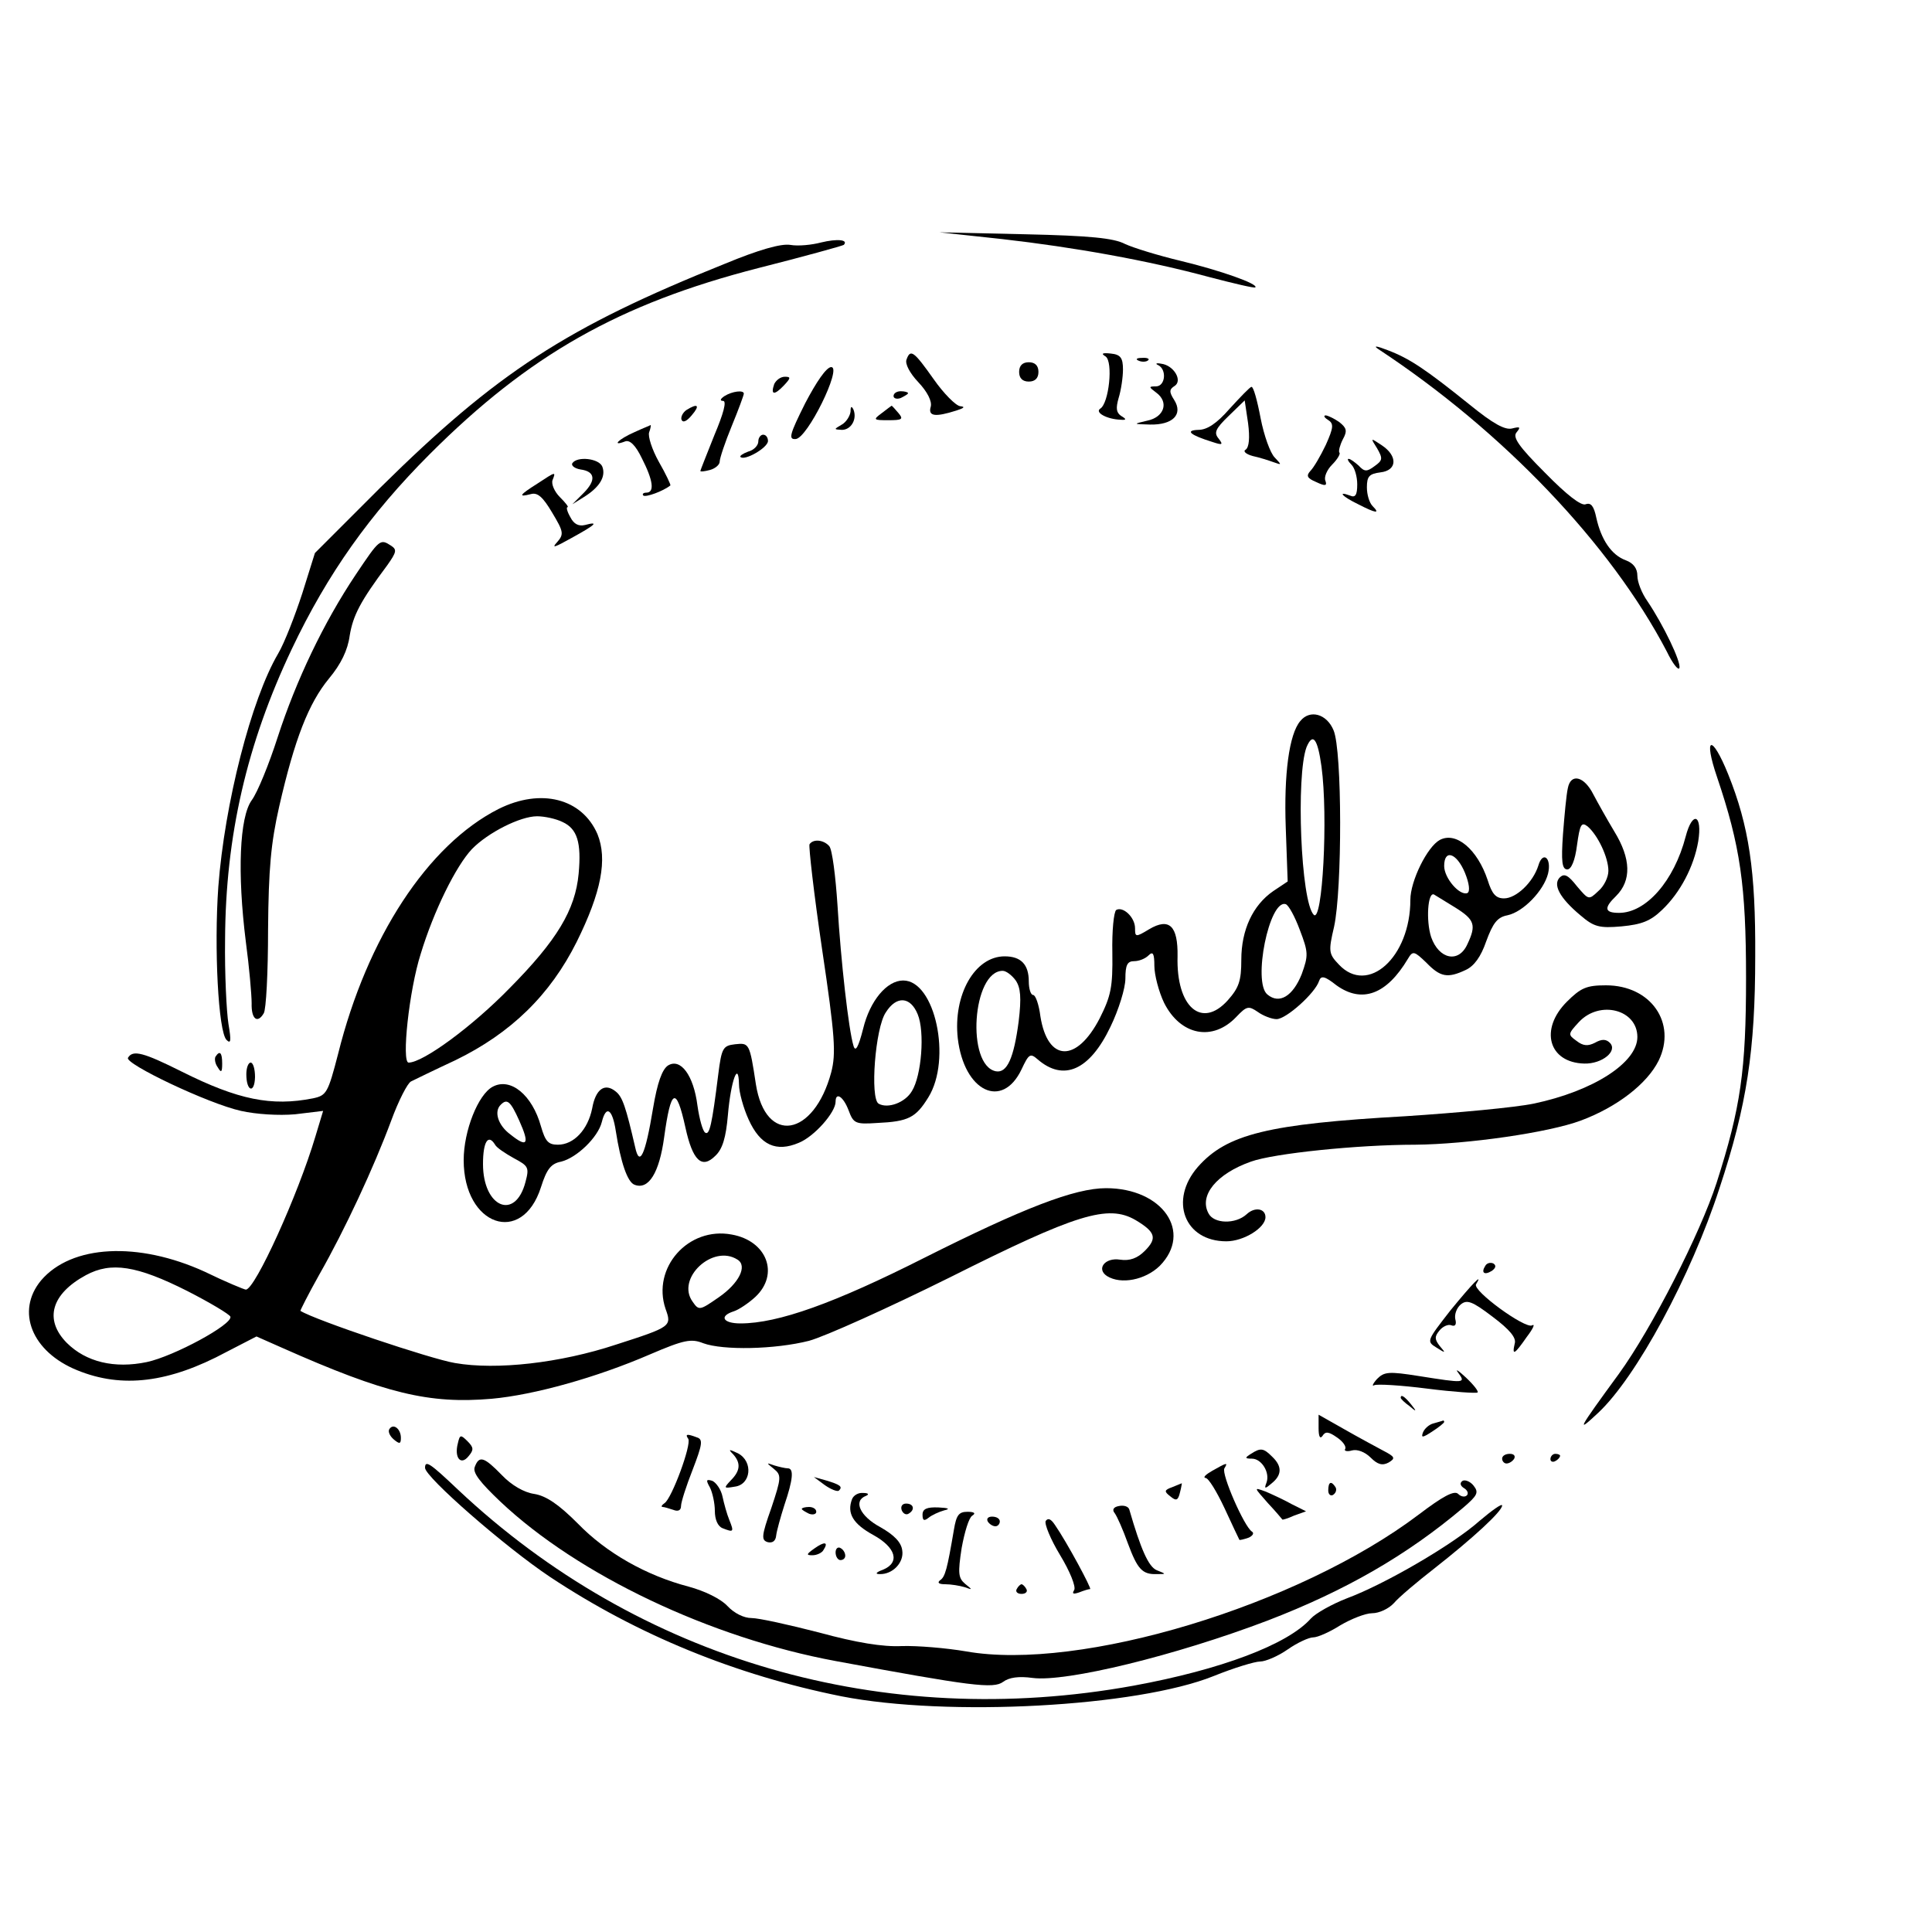 <?xml version="1.0" standalone="no"?>
<!DOCTYPE svg PUBLIC "-//W3C//DTD SVG 20010904//EN"
 "http://www.w3.org/TR/2001/REC-SVG-20010904/DTD/svg10.dtd">
<svg version="1.0" xmlns="http://www.w3.org/2000/svg"
 width="400pt" height="400pt" viewBox="0 0 400 400"
 preserveAspectRatio="xMidYMid meet">
<g transform="translate(0,400) scale(0.1,-0.1)"
fill="#000000" stroke="none">
<path d="M2075 3505 c149 -17 301 -44 430 -79 50 -13 92 -23 94 -21 7 7 -72
35 -155 55 -46 11 -98 27 -115 35 -23 12 -72 17 -207 20 l-177 4 130 -14z"/>
<path d="M1700 3498 c-19 -5 -47 -8 -64 -5 -19 3 -65 -10 -135 -39 -329 -132
-473 -226 -713 -463 l-136 -136 -26 -83 c-15 -46 -37 -103 -50 -125 -56 -95
-111 -311 -124 -483 -9 -127 0 -300 17 -317 9 -9 10 -2 4 33 -4 25 -8 104 -7
175 1 214 45 405 138 601 74 156 162 280 286 404 205 205 392 311 680 385 95
24 174 46 177 48 10 11 -14 13 -47 5z"/>
<path d="M2854 3277 c258 -170 481 -404 597 -626 12 -25 24 -40 26 -34 4 12
-33 89 -66 138 -12 17 -21 40 -21 53 0 15 -8 26 -24 32 -30 11 -51 43 -61 88
-5 24 -11 32 -22 28 -9 -4 -39 19 -84 65 -55 55 -68 74 -59 84 9 11 7 12 -9 8
-15 -4 -40 10 -88 49 -92 74 -125 96 -170 113 -23 9 -31 10 -19 2z"/>
<path d="M1877 3256 c-4 -9 7 -29 24 -47 19 -20 29 -40 26 -51 -6 -20 9 -22
53 -8 16 5 19 8 8 9 -9 1 -34 26 -55 56 -41 58 -48 63 -56 41z"/>
<path d="M2289 3262 c16 -11 7 -97 -11 -108 -12 -8 14 -22 42 -23 12 -1 13 1
1 8 -10 7 -11 16 -5 37 5 16 9 43 9 59 0 24 -5 31 -25 33 -18 2 -21 0 -11 -6z"/>
<path d="M2358 3253 c7 -3 16 -2 19 1 4 3 -2 6 -13 5 -11 0 -14 -3 -6 -6z"/>
<path d="M2110 3230 c0 -13 7 -20 20 -20 13 0 20 7 20 20 0 13 -7 20 -20 20
-13 0 -20 -7 -20 -20z"/>
<path d="M2398 3244 c18 -9 15 -44 -5 -44 -15 0 -15 -1 1 -13 27 -20 16 -51
-19 -58 -30 -7 -29 -7 6 -8 47 -1 69 21 50 51 -11 17 -10 22 1 29 17 11 -2 43
-28 46 -10 2 -13 0 -6 -3z"/>
<path d="M1667 3165 c-32 -64 -35 -75 -20 -74 24 0 97 149 74 149 -10 0 -31
-31 -54 -75z"/>
<path d="M1603 3205 c-8 -23 0 -24 20 -3 14 15 15 18 2 18 -9 0 -18 -7 -22
-15z"/>
<path d="M2546 3154 c-27 -31 -47 -44 -65 -44 -29 -1 -16 -11 29 -25 21 -7 23
-6 13 7 -10 12 -7 20 21 47 l33 32 7 -47 c4 -31 2 -50 -5 -55 -6 -3 0 -9 14
-13 14 -3 33 -9 44 -13 17 -6 17 -6 2 10 -9 9 -22 45 -29 81 -7 37 -15 66 -19
65 -3 0 -23 -21 -45 -45z"/>
<path d="M1500 3180 c-9 -6 -10 -10 -3 -10 8 0 1 -26 -18 -71 -16 -40 -29 -73
-29 -74 0 -2 9 -1 20 2 11 3 20 11 20 17 0 7 11 40 25 74 14 34 25 64 25 67 0
8 -24 5 -40 -5z"/>
<path d="M1850 3180 c0 -5 7 -7 15 -4 8 4 15 8 15 10 0 2 -7 4 -15 4 -8 0 -15
-4 -15 -10z"/>
<path d="M1421 3151 c-7 -5 -12 -14 -10 -20 3 -7 11 -3 21 9 18 21 13 26 -11
11z"/>
<path d="M1761 3148 c-1 -9 -9 -22 -18 -27 -17 -10 -17 -10 0 -11 19 0 32 22
24 42 -4 8 -6 7 -6 -4z"/>
<path d="M1826 3145 c-19 -14 -18 -15 13 -15 29 0 32 2 21 15 -7 8 -13 15 -14
15 0 0 -10 -7 -20 -15z"/>
<path d="M2749 3131 c13 -8 12 -16 -4 -52 -11 -23 -25 -47 -32 -54 -9 -10 -7
-15 12 -23 19 -9 23 -8 19 3 -3 7 3 22 14 33 11 11 18 23 15 25 -2 3 1 15 7
27 10 18 8 24 -7 36 -10 7 -22 13 -28 14 -5 0 -4 -4 4 -9z"/>
<path d="M1313 3105 c-32 -14 -48 -30 -19 -19 10 4 22 -8 35 -35 23 -45 27
-71 9 -71 -6 0 -9 -3 -6 -6 5 -4 41 9 56 21 1 1 -9 23 -24 49 -14 25 -23 53
-20 61 3 8 4 15 3 15 -1 -1 -17 -7 -34 -15z"/>
<path d="M1570 3086 c0 -8 -9 -18 -21 -21 -11 -4 -18 -9 -16 -11 8 -9 57 19
57 33 0 7 -4 13 -10 13 -5 0 -10 -6 -10 -14z"/>
<path d="M2851 3072 c12 -21 12 -25 -5 -37 -16 -12 -21 -12 -33 1 -8 7 -17 14
-21 14 -3 0 -1 -5 6 -12 7 -7 12 -25 12 -41 0 -22 -4 -28 -15 -23 -27 10 -16
-2 17 -18 37 -19 46 -20 30 -4 -7 7 -12 24 -12 39 0 23 5 28 28 31 35 4 36 34
3 56 -24 16 -24 16 -10 -6z"/>
<path d="M1185 3041 c-3 -5 5 -11 17 -13 30 -4 33 -22 6 -49 l-23 -23 24 15
c32 20 46 42 38 63 -7 17 -52 22 -62 7z"/>
<path d="M1113 2999 c-38 -24 -41 -29 -14 -22 14 4 25 -6 44 -38 24 -40 25
-45 10 -62 -12 -13 -4 -10 30 9 51 28 58 35 28 27 -13 -3 -23 2 -30 16 -7 12
-9 21 -6 21 3 0 -4 9 -16 21 -11 11 -18 27 -15 35 7 18 7 18 -31 -7z"/>
<path d="M737 2811 c-67 -100 -124 -220 -162 -337 -18 -56 -42 -115 -54 -131
-25 -35 -30 -150 -12 -293 7 -52 12 -110 12 -127 -1 -33 12 -43 25 -21 5 7 9
85 9 173 1 127 6 180 23 255 32 140 61 214 103 265 25 30 39 59 43 89 7 42 22
71 78 146 19 27 20 32 8 40 -23 15 -24 14 -73 -59z"/>
<path d="M2692 2507 c-23 -27 -34 -110 -30 -220 l4 -112 -30 -20 c-42 -29 -66
-80 -66 -142 0 -44 -5 -58 -28 -84 -54 -60 -107 -14 -104 91 1 63 -17 81 -59
56 -28 -17 -29 -16 -29 2 0 23 -25 46 -39 38 -5 -4 -9 -43 -8 -89 1 -71 -3
-89 -26 -135 -48 -93 -108 -91 -123 4 -3 24 -10 44 -15 44 -5 0 -9 13 -9 28 0
35 -16 52 -50 52 -62 0 -107 -80 -97 -170 13 -110 92 -148 132 -64 15 32 18
34 33 21 54 -47 108 -23 151 67 17 35 31 80 31 100 0 28 4 36 18 36 10 0 23 5
30 12 9 9 12 4 12 -22 0 -18 9 -53 20 -76 34 -68 101 -81 150 -29 21 22 25 23
44 10 11 -8 29 -15 39 -15 20 0 80 54 88 79 4 12 12 10 36 -9 53 -38 104 -19
148 55 10 17 13 16 38 -8 29 -30 44 -33 82 -15 17 8 31 27 42 59 14 38 23 50
44 54 33 7 75 51 84 86 8 33 -11 48 -20 17 -11 -35 -46 -68 -71 -68 -17 0 -25
9 -34 38 -21 63 -65 101 -99 83 -26 -14 -61 -85 -61 -124 0 -119 -88 -198
-148 -134 -21 22 -22 27 -10 78 17 77 17 365 -1 407 -14 34 -49 44 -69 19z
m44 -94 c14 -104 2 -325 -16 -307 -27 27 -37 288 -15 347 13 31 23 18 31 -40z
m297 -220 c9 -22 11 -39 5 -42 -16 -6 -48 31 -48 56 0 36 26 27 43 -14z m-20
-72 c40 -25 44 -36 25 -76 -18 -40 -59 -31 -75 15 -11 34 -7 94 6 88 3 -2 23
-14 44 -27z m-322 -46 c18 -47 18 -53 4 -92 -18 -45 -46 -63 -71 -42 -31 25 4
198 38 187 6 -2 19 -26 29 -53z m-588 -105 c10 -15 12 -35 6 -85 -10 -76 -24
-107 -47 -103 -62 12 -49 208 14 208 7 0 19 -9 27 -20z"/>
<path d="M3555 2391 c48 -142 60 -224 60 -416 0 -191 -11 -268 -61 -424 -34
-105 -134 -301 -202 -395 -87 -119 -89 -124 -43 -81 79 74 192 283 251 465 57
172 74 286 74 480 1 177 -13 270 -56 377 -34 84 -52 79 -23 -6z"/>
<path d="M3246 2368 c-3 -13 -7 -56 -10 -95 -4 -57 -2 -73 9 -73 8 0 16 18 20
50 6 43 9 49 22 39 21 -18 43 -64 43 -92 0 -13 -9 -32 -21 -42 -20 -19 -20
-18 -44 10 -18 23 -26 27 -35 19 -16 -15 -1 -43 42 -79 28 -24 39 -27 85 -23
42 4 60 11 84 34 38 36 66 90 75 142 9 56 -12 64 -26 10 -24 -92 -82 -158
-138 -158 -30 0 -32 10 -6 35 32 32 31 77 -4 134 -15 25 -34 59 -43 76 -19 38
-47 45 -53 13z"/>
<path d="M1032 2325 c-146 -74 -272 -266 -332 -507 -21 -81 -24 -86 -52 -92
-86 -17 -155 -3 -271 55 -80 40 -102 46 -112 29 -8 -12 166 -95 234 -110 31
-7 78 -10 112 -7 l58 7 -16 -53 c-36 -121 -125 -317 -144 -317 -3 0 -42 16
-85 37 -138 63 -276 56 -339 -18 -53 -64 -19 -148 75 -186 93 -38 190 -26 309
38 l62 32 52 -23 c216 -96 306 -117 435 -106 88 8 217 44 328 92 70 30 85 33
110 23 41 -15 148 -13 219 5 33 9 164 68 291 131 263 132 328 152 385 119 42
-25 45 -38 19 -64 -15 -15 -31 -21 -51 -18 -31 5 -50 -19 -27 -34 29 -18 79
-8 109 21 69 70 6 161 -111 161 -65 0 -171 -41 -376 -144 -186 -94 -303 -136
-381 -136 -36 0 -45 15 -14 25 10 3 31 17 45 30 50 47 24 116 -49 129 -90 17
-166 -69 -137 -154 13 -36 12 -37 -103 -74 -115 -38 -247 -53 -333 -38 -49 8
-290 89 -320 108 -1 0 16 34 39 75 53 93 113 222 149 319 15 41 34 78 41 81 8
4 49 24 92 44 115 56 196 135 251 245 51 103 64 171 43 223 -32 74 -117 96
-205 52z m133 -27 c30 -14 39 -42 33 -107 -7 -75 -45 -138 -143 -237 -77 -79
-179 -154 -209 -154 -15 0 1 150 25 225 27 89 73 182 106 217 33 34 100 68
135 68 15 0 39 -5 53 -12z m362 -906 c21 -13 3 -49 -39 -78 -39 -27 -41 -28
-54 -9 -35 48 42 120 93 87z m-1139 -65 c47 -24 87 -48 89 -53 5 -16 -117 -82
-173 -94 -67 -14 -126 0 -166 40 -47 48 -32 101 40 140 52 28 105 20 210 -33z"/>
<path d="M1676 2252 c-2 -4 9 -102 26 -217 27 -181 29 -216 19 -255 -36 -134
-136 -151 -156 -25 -13 86 -14 86 -43 83 -25 -3 -28 -7 -35 -63 -13 -104 -18
-126 -27 -120 -5 3 -12 28 -16 56 -8 63 -35 99 -61 83 -12 -8 -22 -35 -31 -89
-16 -97 -28 -122 -37 -80 -19 82 -26 104 -40 115 -23 19 -42 5 -49 -35 -9 -44
-38 -75 -71 -75 -20 0 -26 7 -35 38 -18 65 -63 102 -100 82 -30 -16 -60 -91
-60 -152 0 -136 121 -178 160 -56 12 38 21 49 42 53 32 8 76 50 84 82 9 36 22
27 29 -19 10 -64 24 -106 39 -111 29 -11 51 25 61 98 14 102 25 107 44 21 15
-69 34 -87 62 -59 15 14 22 38 26 84 6 71 22 115 23 64 0 -16 9 -49 20 -73 24
-53 57 -68 104 -48 32 13 76 63 76 85 0 21 16 11 27 -18 10 -27 14 -29 59 -26
65 3 80 11 106 53 49 79 14 242 -52 242 -34 0 -69 -42 -83 -100 -10 -39 -16
-49 -20 -35 -10 33 -26 174 -33 290 -4 61 -11 116 -17 123 -11 13 -33 16 -41
4z m224 -352 c15 -36 8 -127 -12 -159 -14 -24 -50 -37 -69 -26 -18 11 -7 157
15 189 22 35 51 33 66 -4z m-825 -220 c22 -49 17 -57 -18 -29 -26 19 -35 48
-20 62 13 13 20 7 38 -33z m-50 -50 c3 -6 21 -18 39 -28 30 -16 32 -19 24 -49
-21 -81 -88 -53 -88 37 0 47 11 63 25 40z"/>
<path d="M3244 1926 c-57 -57 -38 -126 36 -128 37 -1 70 26 53 43 -8 8 -17 8
-31 0 -14 -7 -24 -7 -38 4 -18 13 -18 14 5 39 43 46 121 26 121 -31 0 -53 -91
-112 -215 -138 -39 -8 -158 -19 -265 -26 -285 -16 -370 -37 -430 -105 -60 -69
-28 -154 59 -154 36 0 81 28 81 50 0 18 -22 22 -39 6 -23 -21 -68 -20 -79 2
-20 37 17 82 88 107 47 17 221 35 340 35 108 1 276 25 343 50 75 28 137 76
161 124 38 78 -16 156 -109 156 -40 0 -52 -5 -81 -34z"/>
<path d="M446 1812 c-2 -4 -1 -14 5 -22 7 -12 9 -10 9 8 0 23 -5 28 -14 14z"/>
<path d="M510 1776 c0 -36 17 -41 18 -6 0 17 -4 30 -9 30 -5 0 -9 -11 -9 -24z"/>
<path d="M3075 1379 c-9 -14 -2 -20 14 -10 8 6 9 11 3 15 -6 3 -14 1 -17 -5z"/>
<path d="M3003 1287 c-49 -63 -50 -64 -29 -77 19 -12 20 -12 7 3 -11 14 -11
20 -1 32 7 9 19 14 25 11 8 -3 11 2 8 13 -2 10 3 23 11 30 13 11 24 7 66 -25
36 -27 50 -44 46 -56 -6 -26 0 -22 25 14 13 17 18 28 11 24 -14 -8 -124 72
-116 85 16 26 -8 1 -53 -54z"/>
<path d="M3019 1158 c16 -22 14 -22 -81 -7 -63 10 -72 9 -87 -6 -9 -10 -11
-16 -6 -13 6 3 55 0 110 -7 55 -7 102 -10 104 -8 3 2 -8 16 -24 31 -16 15 -23
19 -16 10z"/>
<path d="M2900 1106 c0 -2 8 -10 18 -17 15 -13 16 -12 3 4 -13 16 -21 21 -21
13z"/>
<path d="M2730 1043 c0 -17 3 -23 8 -16 6 10 13 9 30 -3 12 -8 20 -19 17 -24
-3 -4 4 -6 14 -3 11 3 27 -3 39 -15 14 -14 24 -17 37 -10 15 9 13 12 -12 25
-15 8 -52 28 -80 44 l-53 30 0 -28z"/>
<path d="M2968 1053 c-9 -2 -19 -11 -22 -19 -4 -11 -1 -11 19 2 14 9 25 18 25
20 0 2 -1 3 -2 3 -2 -1 -10 -3 -20 -6z"/>
<path d="M806 1041 c-3 -5 1 -14 9 -21 12 -10 15 -10 15 3 0 19 -16 31 -24 18z"/>
<path d="M948 1012 c-8 -30 6 -47 22 -27 11 13 11 18 -2 31 -14 14 -16 14 -20
-4z"/>
<path d="M1425 1021 c7 -12 -34 -123 -49 -133 -6 -4 -8 -8 -4 -8 3 0 13 -3 22
-6 10 -4 16 -1 16 8 0 8 11 42 24 75 20 52 22 63 9 67 -21 8 -25 7 -18 -3z"/>
<path d="M1518 989 c16 -18 15 -34 -5 -54 -15 -16 -15 -17 8 -13 34 4 39 52 7
69 -19 9 -21 9 -10 -2z"/>
<path d="M2590 990 c-13 -8 -13 -10 2 -10 20 0 38 -29 30 -50 -5 -13 -3 -13
11 -1 21 17 22 35 1 55 -18 18 -24 19 -44 6z"/>
<path d="M3110 980 c0 -5 4 -10 9 -10 6 0 13 5 16 10 3 6 -1 10 -9 10 -9 0
-16 -4 -16 -10z"/>
<path d="M3210 979 c0 -5 5 -7 10 -4 6 3 10 8 10 11 0 2 -4 4 -10 4 -5 0 -10
-5 -10 -11z"/>
<path d="M983 963 c-5 -12 11 -32 53 -72 161 -152 435 -282 694 -330 281 -52
327 -58 347 -43 12 9 32 12 61 8 69 -9 295 46 487 119 161 62 288 135 405 234
29 25 32 31 21 45 -7 9 -18 13 -23 10 -6 -4 -5 -10 3 -15 7 -4 10 -11 6 -15
-4 -4 -12 -3 -18 3 -8 8 -32 -5 -82 -43 -249 -188 -701 -325 -937 -283 -41 7
-101 12 -133 11 -39 -2 -94 7 -171 28 -62 16 -125 30 -140 30 -16 0 -36 10
-50 25 -14 15 -47 31 -80 40 -88 23 -171 70 -230 131 -39 39 -65 57 -90 61
-21 3 -47 18 -67 39 -37 38 -47 41 -56 17z"/>
<path d="M880 961 c0 -19 166 -164 259 -226 181 -120 384 -203 603 -247 220
-43 612 -22 771 42 42 17 85 30 96 30 11 0 37 11 57 25 20 14 44 25 53 25 9 0
34 11 56 25 22 13 52 25 66 25 14 0 34 9 45 21 10 12 48 44 84 72 79 62 140
118 140 130 0 5 -21 -10 -47 -32 -55 -49 -196 -131 -274 -160 -31 -12 -65 -31
-75 -42 -48 -54 -187 -106 -367 -139 -518 -94 -1024 53 -1399 406 -57 54 -68
62 -68 45z"/>
<path d="M1602 959 c16 -13 16 -18 -5 -81 -21 -59 -21 -67 -7 -71 10 -2 16 3
17 14 1 9 9 38 17 63 18 53 20 76 7 76 -5 0 -18 3 -28 6 -17 6 -17 6 -1 -7z"/>
<path d="M2510 955 c-14 -8 -20 -14 -14 -15 6 0 23 -28 39 -62 16 -35 30 -64
31 -66 1 -1 9 1 18 4 10 4 13 10 8 13 -16 10 -64 120 -57 131 8 13 5 12 -25
-5z"/>
<path d="M1470 920 c5 -10 10 -32 10 -48 0 -18 6 -32 16 -36 23 -9 24 -8 14
17 -5 12 -11 34 -14 48 -3 15 -13 29 -21 33 -13 4 -14 2 -5 -14z"/>
<path d="M1708 925 c13 -9 26 -14 29 -11 8 8 3 12 -27 21 l-25 7 23 -17z"/>
<path d="M2427 921 c-17 -6 -17 -9 -4 -19 12 -10 16 -9 20 8 3 11 4 20 4 19
-1 0 -10 -4 -20 -8z"/>
<path d="M2750 914 c0 -8 5 -12 10 -9 6 4 8 11 5 16 -9 14 -15 11 -15 -7z"/>
<path d="M2625 888 c17 -18 30 -34 30 -34 0 -1 11 2 24 8 l25 9 -30 15 c-16 9
-40 20 -54 26 -25 9 -24 9 5 -24z"/>
<path d="M1764 896 c-11 -29 2 -51 44 -74 47 -26 56 -57 20 -72 -14 -5 -17 -9
-7 -9 27 -1 51 24 47 49 -2 17 -17 32 -45 48 -43 23 -57 55 -30 65 7 3 5 6 -6
6 -10 1 -20 -5 -23 -13z"/>
<path d="M1867 873 c3 -7 9 -10 14 -7 14 8 11 21 -5 21 -8 0 -12 -6 -9 -14z"/>
<path d="M2317 882 c-12 -2 -15 -8 -9 -15 5 -7 17 -34 27 -62 20 -54 30 -65
60 -64 20 0 20 0 0 8 -17 7 -33 43 -57 126 -2 6 -11 9 -21 7z"/>
<path d="M1660 876 c0 -2 7 -6 15 -10 8 -3 15 -1 15 4 0 6 -7 10 -15 10 -8 0
-15 -2 -15 -4z"/>
<path d="M1910 864 c0 -12 3 -14 13 -6 6 5 21 12 32 15 13 3 9 5 -12 6 -24 1
-33 -3 -33 -15z"/>
<path d="M1975 833 c-14 -82 -18 -98 -29 -105 -6 -5 -2 -8 11 -8 12 0 30 -3
40 -6 17 -6 17 -6 1 7 -14 12 -15 22 -7 74 6 33 15 63 22 67 8 5 4 8 -10 8
-18 0 -23 -7 -28 -37z"/>
<path d="M2045 850 c3 -5 10 -10 16 -10 5 0 9 5 9 10 0 6 -7 10 -16 10 -8 0
-12 -4 -9 -10z"/>
<path d="M2165 851 c-3 -6 10 -38 30 -71 20 -33 33 -65 29 -72 -5 -8 -2 -9 10
-5 10 4 20 7 23 7 4 0 -48 97 -73 133 -8 12 -14 15 -19 8z"/>
<path d="M1686 794 c-17 -12 -17 -14 -4 -14 9 0 20 5 23 11 11 17 2 18 -19 3z"/>
<path d="M1730 786 c0 -9 5 -16 10 -16 6 0 10 4 10 9 0 6 -4 13 -10 16 -5 3
-10 -1 -10 -9z"/>
<path d="M2105 710 c-3 -5 1 -10 10 -10 9 0 13 5 10 10 -3 6 -8 10 -10 10 -2
0 -7 -4 -10 -10z"/>
</g>
</svg>
